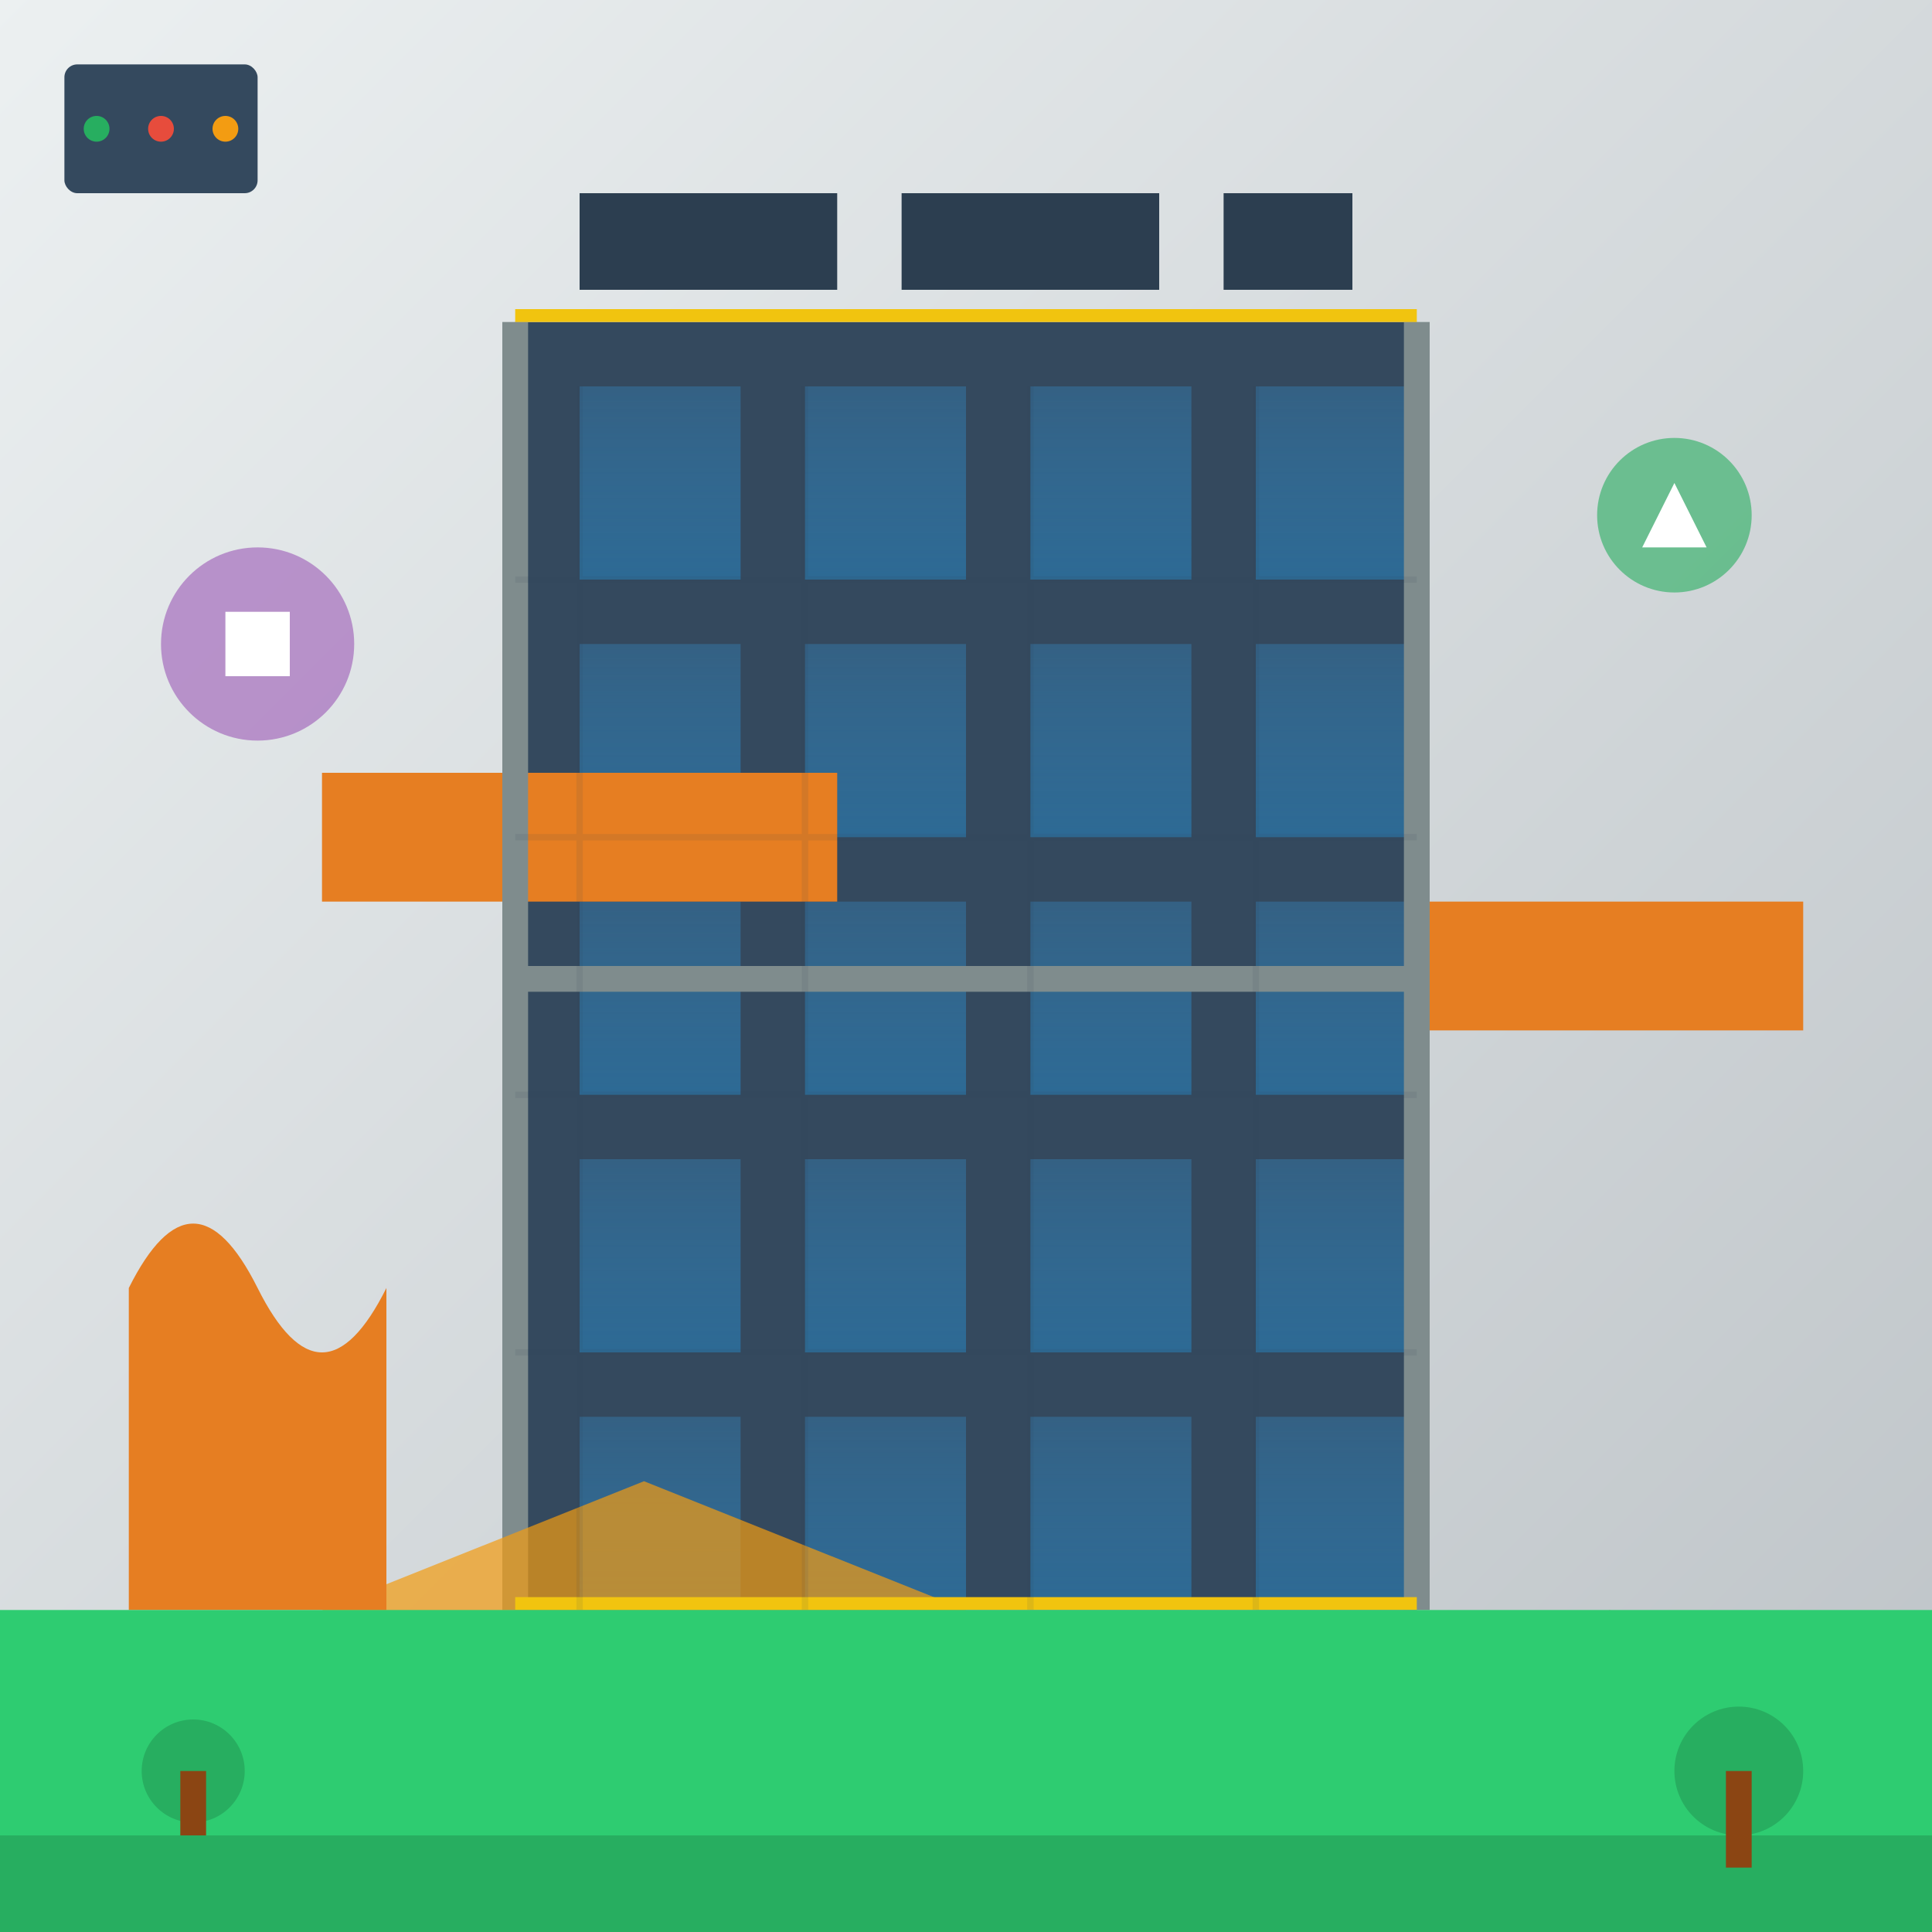 <svg width="300" height="300" viewBox="0 0 300 300" fill="none" xmlns="http://www.w3.org/2000/svg">
  <rect x="0" y="0" width="300" height="300" fill="#333333" stroke="none"/>
  <!-- Background gradient -->
  <defs>
    <linearGradient id="modernGradient" x1="0%" y1="0%" x2="100%" y2="100%">
      <stop offset="0%" style="stop-color:#ECF0F1;stop-opacity:1" />
      <stop offset="100%" style="stop-color:#BDC3C7;stop-opacity:1" />
    </linearGradient>
    <linearGradient id="glassGradient" x1="0%" y1="0%" x2="0%" y2="100%">
      <stop offset="0%" style="stop-color:#3498DB;stop-opacity:0.3" />
      <stop offset="100%" style="stop-color:#2980B9;stop-opacity:0.6" />
    </linearGradient>
  </defs>
  
  <!-- Background -->
  <rect width="300" height="300" fill="url(#modernGradient)"/>
  
  <!-- Modern glass building -->
  <rect x="80" y="50" width="140" height="200" fill="#34495E"/>
  
  <!-- Glass panels with reflections -->
  <rect x="90" y="60" width="25" height="30" fill="url(#glassGradient)"/>
  <rect x="125" y="60" width="25" height="30" fill="url(#glassGradient)"/>
  <rect x="160" y="60" width="25" height="30" fill="url(#glassGradient)"/>
  <rect x="195" y="60" width="25" height="30" fill="url(#glassGradient)"/>
  
  <rect x="90" y="100" width="25" height="30" fill="url(#glassGradient)"/>
  <rect x="125" y="100" width="25" height="30" fill="url(#glassGradient)"/>
  <rect x="160" y="100" width="25" height="30" fill="url(#glassGradient)"/>
  <rect x="195" y="100" width="25" height="30" fill="url(#glassGradient)"/>
  
  <rect x="90" y="140" width="25" height="30" fill="url(#glassGradient)"/>
  <rect x="125" y="140" width="25" height="30" fill="url(#glassGradient)"/>
  <rect x="160" y="140" width="25" height="30" fill="url(#glassGradient)"/>
  <rect x="195" y="140" width="25" height="30" fill="url(#glassGradient)"/>
  
  <rect x="90" y="180" width="25" height="30" fill="url(#glassGradient)"/>
  <rect x="125" y="180" width="25" height="30" fill="url(#glassGradient)"/>
  <rect x="160" y="180" width="25" height="30" fill="url(#glassGradient)"/>
  <rect x="195" y="180" width="25" height="30" fill="url(#glassGradient)"/>
  
  <rect x="90" y="220" width="25" height="30" fill="url(#glassGradient)"/>
  <rect x="125" y="220" width="25" height="30" fill="url(#glassGradient)"/>
  <rect x="160" y="220" width="25" height="30" fill="url(#glassGradient)"/>
  <rect x="195" y="220" width="25" height="30" fill="url(#glassGradient)"/>
  
  <!-- Modern cantilever -->
  <rect x="50" y="120" width="80" height="20" fill="#E67E22"/>
  <rect x="220" y="140" width="60" height="20" fill="#E67E22"/>
  
  <!-- Steel structure elements -->
  <rect x="78" y="50" width="4" height="200" fill="#7F8C8D"/>
  <rect x="218" y="50" width="4" height="200" fill="#7F8C8D"/>
  <rect x="80" y="150" width="140" height="4" fill="#7F8C8D"/>
  
  <!-- Geometric patterns -->
  <polygon points="50,250 100,230 150,250 100,270" fill="#F39C12" opacity="0.7"/>
  <polygon points="200,270 250,250 270,280 220,290" fill="#E74C3C" opacity="0.7"/>
  
  <!-- Contemporary design elements -->
  <circle cx="40" cy="100" r="15" fill="#9B59B6" opacity="0.6"/>
  <rect x="35" y="95" width="10" height="10" fill="#FFFFFF"/>
  
  <circle cx="260" cy="80" r="12" fill="#27AE60" opacity="0.6"/>
  <polygon points="260,75 265,85 255,85" fill="#FFFFFF"/>
  
  <!-- LED lighting strips -->
  <rect x="80" y="48" width="140" height="2" fill="#F1C40F"/>
  <rect x="80" y="248" width="140" height="2" fill="#F1C40F"/>
  
  <!-- Solar panels on roof -->
  <rect x="90" y="30" width="40" height="15" fill="#2C3E50"/>
  <rect x="140" y="30" width="40" height="15" fill="#2C3E50"/>
  <rect x="190" y="30" width="20" height="15" fill="#2C3E50"/>
  
  <!-- Grid pattern overlay -->
  <g opacity="0.1">
    <line x1="90" y1="60" x2="90" y2="250" stroke="#2C3E50" stroke-width="1"/>
    <line x1="125" y1="60" x2="125" y2="250" stroke="#2C3E50" stroke-width="1"/>
    <line x1="160" y1="60" x2="160" y2="250" stroke="#2C3E50" stroke-width="1"/>
    <line x1="195" y1="60" x2="195" y2="250" stroke="#2C3E50" stroke-width="1"/>
    <line x1="80" y1="90" x2="220" y2="90" stroke="#2C3E50" stroke-width="1"/>
    <line x1="80" y1="130" x2="220" y2="130" stroke="#2C3E50" stroke-width="1"/>
    <line x1="80" y1="170" x2="220" y2="170" stroke="#2C3E50" stroke-width="1"/>
    <line x1="80" y1="210" x2="220" y2="210" stroke="#2C3E50" stroke-width="1"/>
  </g>
  
  <!-- Modern sculpture/art installation -->
  <path d="M20 200 Q30 180 40 200 Q50 220 60 200 L60 250 L20 250 Z" fill="#E67E22"/>
  
  <!-- Digital/tech elements -->
  <rect x="10" y="10" width="30" height="20" fill="#34495E" rx="2"/>
  <circle cx="15" cy="20" r="2" fill="#27AE60"/>
  <circle cx="25" cy="20" r="2" fill="#E74C3C"/>
  <circle cx="35" cy="20" r="2" fill="#F39C12"/>
  
  <!-- Modern materials texture -->
  <pattern id="concrete" patternUnits="userSpaceOnUse" width="4" height="4">
    <rect width="4" height="4" fill="#95A5A6"/>
    <circle cx="2" cy="2" r="0.5" fill="#7F8C8D"/>
  </pattern>
  
  <!-- Ground plane with modern landscaping -->
  <rect x="0" y="250" width="300" height="50" fill="#2ECC71"/>
  <rect x="0" y="285" width="300" height="15" fill="#27AE60"/>
  
  <!-- Minimalist trees -->
  <circle cx="30" cy="275" r="8" fill="#27AE60"/>
  <rect x="28" y="275" width="4" height="10" fill="#8B4513"/>
  
  <circle cx="270" cy="275" r="10" fill="#27AE60"/>
  <rect x="268" y="275" width="4" height="15" fill="#8B4513"/>
</svg>
